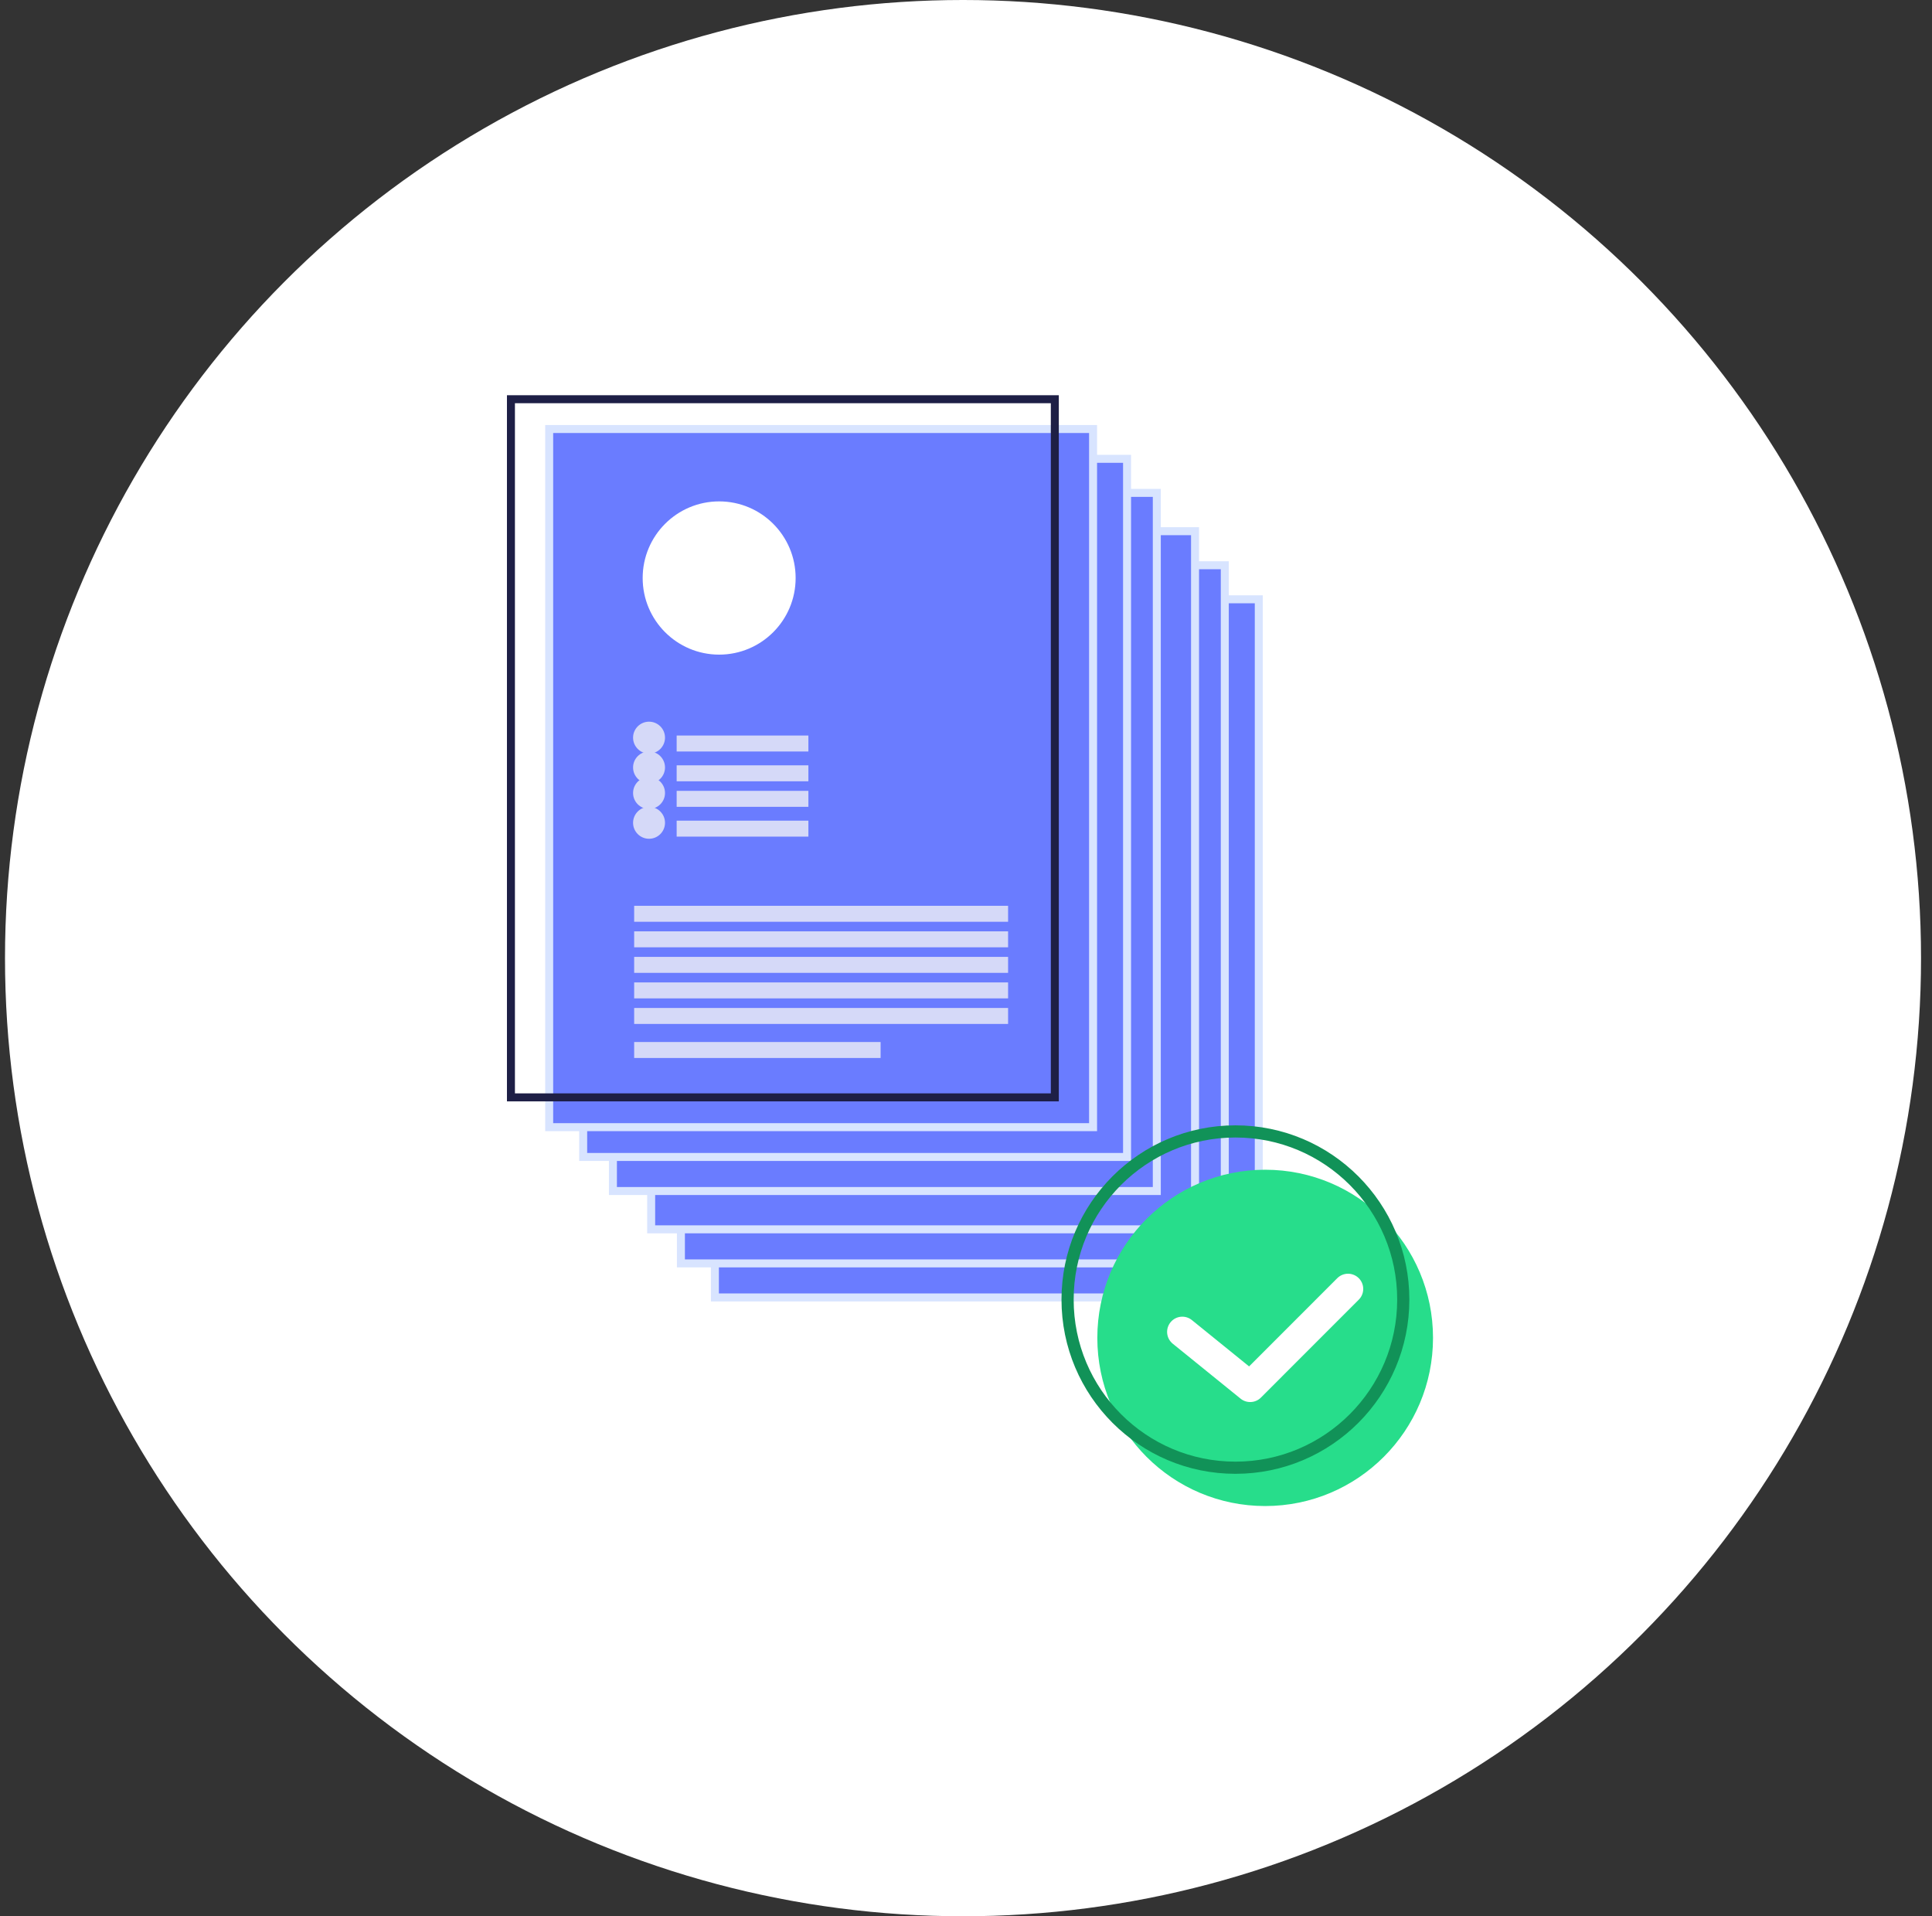 <?xml version="1.0" encoding="UTF-8"?>
<svg width="121px" height="120px" viewBox="0 0 121 120" version="1.1" xmlns="http://www.w3.org/2000/svg" xmlns:xlink="http://www.w3.org/1999/xlink">
    <rect x="0" y="0" width="121" height="120" fill="#333333" stroke="none"/>
    <!-- Generator: Sketch 64 (93537) - https://sketch.com -->
    <title>Artboard</title>
    <desc>Created with Sketch.</desc>
    <g id="Artboard" stroke="none" stroke-width="1" fill="none" fill-rule="evenodd">
        <g id="grafik_why_talentbait">
            <circle id="Oval" fill="#FFFFFF" fill-rule="nonzero" cx="60.313" cy="60" r="60"></circle>
            <g id="Icon/Kampagne" transform="translate(26, 25)">
                <rect id="Rectangle" x="0" y="0" width="70" height="70"></rect>
                <g id="Kampagne_icon" transform="translate(6, 0)">
                    <g id="Group-5">
                        <rect id="Rectangle" stroke="#D8E4FF" stroke-width="0.5" fill="#6A7CFF" x="12.774" y="12.529" width="34.063" height="43.719"></rect>
                        <rect id="Rectangle" stroke="#D8E4FF" stroke-width="0.5" fill="#6A7CFF" x="10.645" y="10.397" width="34.063" height="43.719"></rect>
                        <rect id="Rectangle" stroke="#D8E4FF" stroke-width="0.5" fill="#6A7CFF" x="8.782" y="8.264" width="34.063" height="43.719"></rect>
                        <rect id="Rectangle" stroke="#D8E4FF" stroke-width="0.5" fill="#6A7CFF" x="6.387" y="5.865" width="34.063" height="43.719"></rect>
                        <rect id="Rectangle" stroke="#D8E4FF" stroke-width="0.5" fill="#6A7CFF" x="4.524" y="3.732" width="34.063" height="43.719"></rect>
                        <g id="Group-4">
                            <g id="Group-19-Copy">
                                <g id="Group-13-Copy" transform="translate(2.395, 1.866)">
                                    <g id="Group-11-Copy">
                                        <rect id="Rectangle" stroke="#D8E4FF" stroke-width="0.5" fill="#6A7CFF" x="0" y="0" width="34.063" height="43.719"></rect>
                                        <rect id="Rectangle" fill="#D5D9F8" x="5.322" y="29.857" width="23.419" height="1"></rect>
                                        <rect id="Rectangle-Copy-2" fill="#D5D9F8" x="7.984" y="21.06" width="8.25" height="1"></rect>
                                        <rect id="Rectangle-Copy-15" fill="#D5D9F8" x="5.322" y="31.456" width="23.419" height="1"></rect>
                                        <rect id="Rectangle-Copy-19" fill="#D5D9F8" x="7.984" y="22.659" width="8.25" height="1"></rect>
                                        <rect id="Rectangle-Copy-16" fill="#D5D9F8" x="5.322" y="33.056" width="23.419" height="1"></rect>
                                        <rect id="Rectangle-Copy-20" fill="#D5D9F8" x="7.984" y="24.525" width="8.25" height="1"></rect>
                                        <rect id="Rectangle-Copy-20" fill="#D5D9F8" x="7.984" y="19.194" width="8.25" height="1"></rect>
                                        <rect id="Rectangle-Copy-17" fill="#D5D9F8" x="5.322" y="34.655" width="23.419" height="1"></rect>
                                        <rect id="Rectangle-Copy-21" fill="#D5D9F8" x="5.322" y="36.255" width="23.419" height="1"></rect>
                                        <rect id="Rectangle-Copy-22" fill="#D5D9F8" x="5.322" y="38.387" width="15.435" height="1"></rect>
                                    </g>
                                </g>
                                <rect id="Rectangle" stroke="#1E1F46" stroke-width="0.5" x="0" y="0" width="34.063" height="43.719"></rect>
                                <ellipse id="Oval" fill="#D5D9F8" cx="8.649" cy="21.193" rx="1" ry="1"></ellipse>
                                <ellipse id="Oval" fill="#D5D9F8" cx="8.649" cy="23.059" rx="1" ry="1"></ellipse>
                                <ellipse id="Oval" fill="#D5D9F8" cx="8.649" cy="24.659" rx="1" ry="1"></ellipse>
                                <ellipse id="Oval" fill="#D5D9F8" cx="8.649" cy="26.525" rx="1" ry="1"></ellipse>
                            </g>
                            <ellipse id="Oval" fill="#FFFFFF" cx="13.04" cy="11.196" rx="4.79" ry="4.798"></ellipse>
                        </g>
                    </g>
                    <g id="Group-14-Copy" transform="translate(34.862, 45.852)">
                        <ellipse id="Oval" fill="#27DD8B" cx="12.375" cy="12.929" rx="10.512" ry="10.53"></ellipse>
                        <ellipse id="Oval" stroke="#119258" stroke-width="0.762" cx="10.512" cy="10.53" rx="10.512" ry="10.53"></ellipse>
                        <polyline id="Path-4" stroke="#FFFFFF" stroke-width="1.904" stroke-linecap="round" stroke-linejoin="round" points="7.185 12.553 11.435 15.995 17.564 9.863"></polyline>
                    </g>
                </g>
            </g>
        </g>
    </g>
</svg>